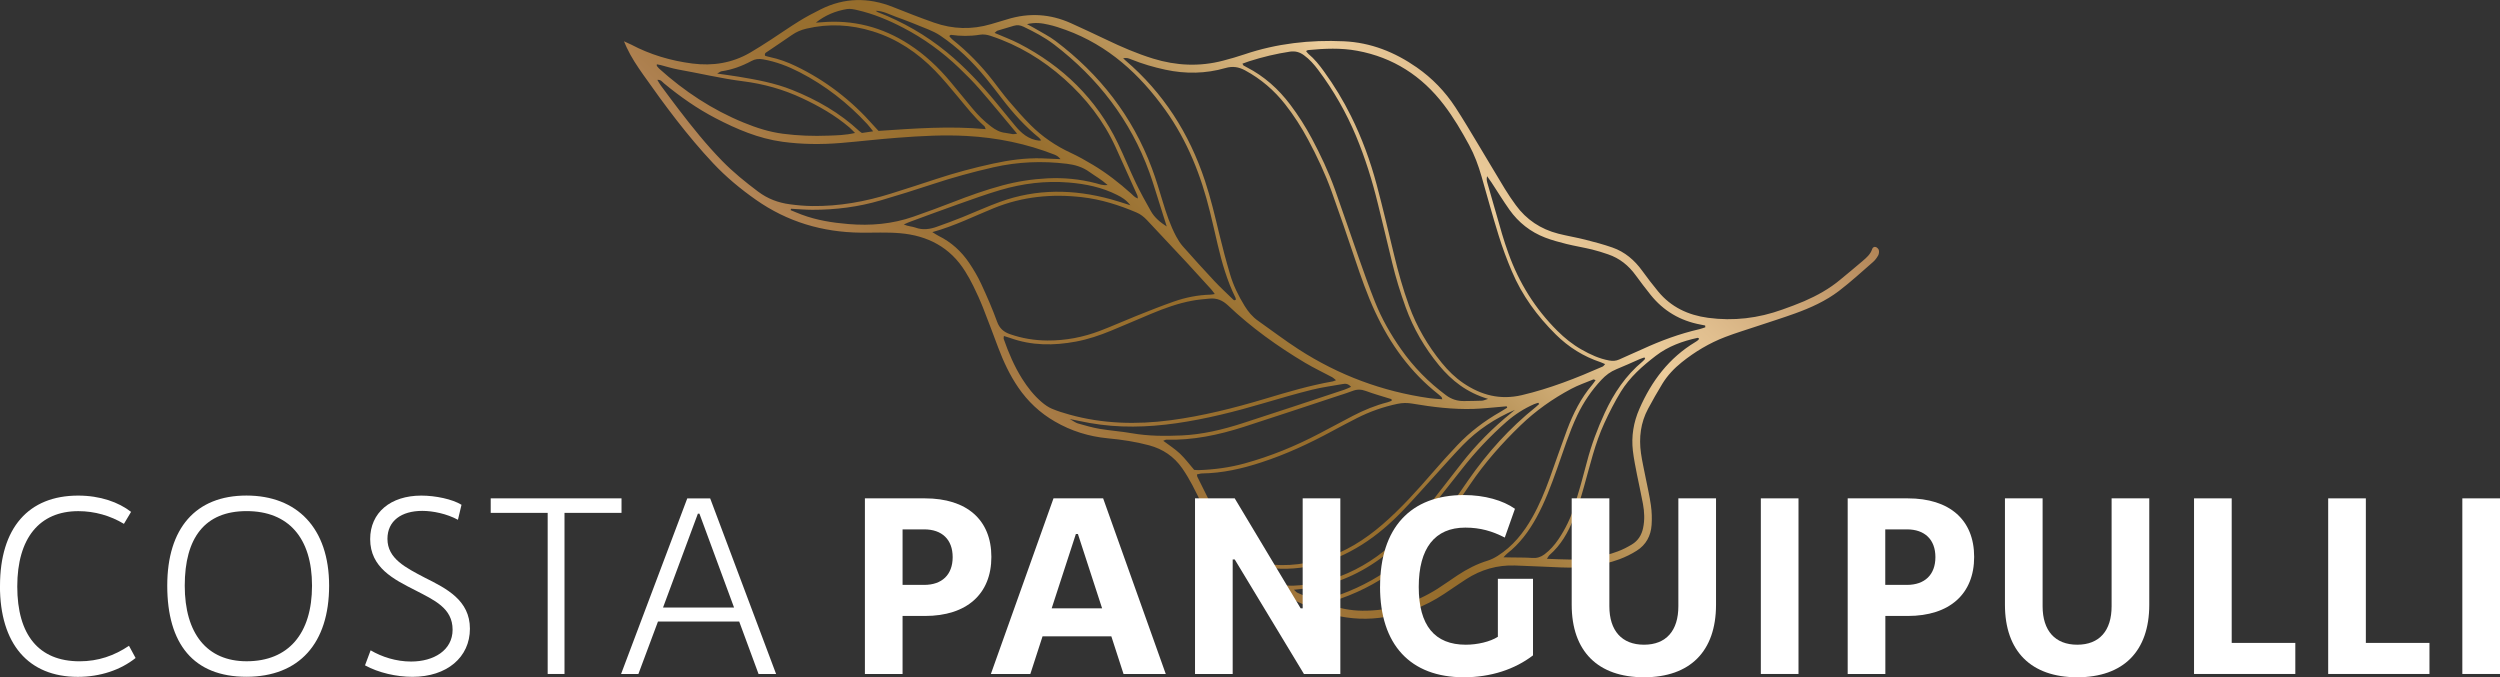 <svg xmlns="http://www.w3.org/2000/svg" xmlns:xlink="http://www.w3.org/1999/xlink" id="Layer_2" data-name="Layer 2" viewBox="0 0 552.92 149.79"><rect x="0" y="0" width="552.92" height="149.79" fill="#333333" stroke="none"/><defs><style>      .cls-1 {        fill: #fff;      }      .cls-2 {        fill: url(#Degradado_sin_nombre_2);      }    </style><linearGradient id="Degradado_sin_nombre_2" data-name="Degradado sin nombre 2" x1="35.09" y1="971.71" x2="200.18" y2="971.71" gradientTransform="translate(1059.38 625.94) rotate(133.9)" gradientUnits="userSpaceOnUse"><stop offset="0" stop-color="#b28557"></stop><stop offset=".09" stop-color="#c59d6e"></stop><stop offset=".24" stop-color="#e1bf8f"></stop><stop offset=".32" stop-color="#eccd9c"></stop><stop offset=".34" stop-color="#e5c592"></stop><stop offset=".51" stop-color="#ba955b"></stop><stop offset=".63" stop-color="#a07839"></stop><stop offset=".7" stop-color="#966d2c"></stop><stop offset=".79" stop-color="#986f2f"></stop><stop offset=".88" stop-color="#a0753b"></stop><stop offset=".97" stop-color="#ad804f"></stop><stop offset="1" stop-color="#b28557"></stop></linearGradient></defs><g id="Layer_1-2" data-name="Layer 1"><g><path class="cls-2" d="M138.05,9.15c.81.38,1.19.53,1.54.71,4.25,2.24,8.78,3.58,13.54,4.19,4.51.58,8.79-.1,12.75-2.39,1.55-.9,3.05-1.87,4.55-2.84,2.14-1.39,4.22-2.85,6.39-4.19,1.52-.94,3.11-1.77,4.71-2.57,5.25-2.62,10.58-2.66,15.99-.5,3,1.2,6.02,2.38,9.07,3.45,4.14,1.46,8.36,1.58,12.59.33,1.19-.35,2.38-.69,3.56-1.06,4.81-1.5,9.51-1.22,14.1.84,2.63,1.19,5.25,2.42,7.86,3.66,3.35,1.61,6.76,3.08,10.32,4.18,5.13,1.58,10.28,1.82,15.47.46,1.6-.42,3.19-.87,4.75-1.4,7.14-2.41,14.5-3.23,21.98-2.89,5.94.27,11.26,2.39,16.11,5.77,3.43,2.39,6.29,5.35,8.57,8.85,1.77,2.71,3.41,5.5,5.08,8.27,1.96,3.24,3.87,6.51,5.84,9.74.75,1.23,1.57,2.43,2.42,3.6,2.36,3.24,5.53,5.33,9.4,6.32,2,.51,4.05.84,6.05,1.35,2,.51,4,1.04,5.94,1.72,2.74.96,4.87,2.78,6.57,5.13,1.13,1.56,2.3,3.09,3.53,4.58,2.86,3.47,6.64,5.24,11.04,5.83,5.64.76,11.12.1,16.45-1.83,1.62-.58,3.24-1.17,4.82-1.85,2.85-1.24,5.56-2.74,7.96-4.75,1.64-1.37,3.3-2.71,4.91-4.1.88-.76,1.79-1.51,2.16-2.7.11-.35.49-.56.83-.42.27.12.59.42.64.69.08.37.03.84-.15,1.17-.3.53-.68,1.05-1.14,1.45-2.49,2.17-4.93,4.41-7.55,6.41-2.92,2.22-6.27,3.73-9.71,4.97-2.72.98-5.48,1.85-8.22,2.76-2.41.81-4.86,1.54-7.23,2.45-3.49,1.34-6.68,3.25-9.6,5.59-1.68,1.35-3.15,2.9-4.27,4.73-1.11,1.82-2.16,3.67-3.17,5.55-1.65,3.08-2.05,6.4-1.57,9.82.25,1.77.66,3.51,1,5.27.41,2.09.91,4.17,1.2,6.28.2,1.42.25,2.88.15,4.32-.16,2.39-1.22,4.39-3.28,5.69-1.21.77-2.53,1.41-3.87,1.91-4.13,1.51-8.42,1.98-12.8,1.8-3.44-.14-6.87-.31-10.31-.43-3.9-.13-7.49.92-10.76,3.03-1.62,1.05-3.2,2.15-4.81,3.22-4.37,2.92-9.17,4.71-14.39,5.33-3.95.47-7.82.1-11.63-1.08-5.1-1.58-9.84-3.9-14.32-6.79-3.4-2.2-6.2-5-8.4-8.41-1.76-2.72-3.27-5.58-4.71-8.48-.76-1.54-1.49-3.11-2.3-4.62-.68-1.27-1.41-2.53-2.24-3.71-1.8-2.58-4.26-4.25-7.31-5.07-3-.81-6.07-1.26-9.15-1.55-4.17-.4-8.08-1.61-11.71-3.72-3.28-1.9-5.96-4.41-8.09-7.53-1.88-2.74-3.27-5.74-4.44-8.84-1.12-2.96-2.21-5.93-3.38-8.88-.63-1.6-1.36-3.16-2.11-4.71-.54-1.11-1.15-2.19-1.81-3.25-3.32-5.33-8.31-7.91-14.4-8.43-2.87-.25-5.78-.09-8.66-.12-8.49-.09-16.28-2.39-23.27-7.31-3.39-2.39-6.56-5.01-9.4-8.04-5.72-6.09-10.68-12.78-15.48-19.6-1.35-1.92-2.65-3.86-3.64-5.99-.14-.31-.27-.62-.6-1.36ZM355,80.53c-.41-.17-.69-.32-.99-.42-3.79-1.26-7.08-3.32-9.92-6.13-4.1-4.06-7.47-8.65-9.72-13.98-1.1-2.59-2.09-5.24-2.92-7.93-1.35-4.33-2.53-8.72-3.79-13.08-.69-2.39-1.54-4.71-2.73-6.9-1.68-3.09-3.45-6.12-5.59-8.91-4.87-6.39-11.22-10.48-19.15-11.95-3.6-.67-7.26-.51-10.9-.15-.12.01-.23.11-.43.21.18.22.32.46.52.63,1.34,1.11,2.41,2.45,3.42,3.85,2.27,3.13,4.27,6.42,5.99,9.88,2.43,4.88,4.3,9.99,5.7,15.25,1.36,5.12,2.58,10.27,3.82,15.42.92,3.82,1.98,7.59,3.32,11.28,1.68,4.64,4.14,8.84,7.25,12.66,1.4,1.72,2.97,3.26,4.8,4.5,3.93,2.65,8.12,3.75,12.91,2.63,6.2-1.46,12.07-3.77,17.87-6.32.16-.07.27-.25.53-.52ZM318.99,88.32c-.13-.4-.14-.48-.18-.52-.2-.19-.4-.38-.62-.55-6.26-4.91-10.75-11.17-14.08-18.33-1.74-3.75-3.1-7.65-4.41-11.56-1.68-5.02-3.4-10.03-5.19-15.01-1.43-3.95-3.21-7.75-5.2-11.46-1.47-2.74-3.13-5.34-5.05-7.79-2.45-3.13-5.41-5.66-8.91-7.55-1.4-.75-2.73-.96-4.33-.5-4.37,1.26-8.81,1.33-13.27.37-2.57-.55-5.07-1.28-7.5-2.26-.93-.37-.93-.37-1.85-.29.16.16.3.31.45.44,8.44,7.2,14.18,16.2,17.65,26.69,1.26,3.79,2.18,7.67,3.11,11.55.74,3.07,1.55,6.13,2.45,9.16.73,2.45,1.85,4.74,3.19,6.92.8,1.31,1.75,2.46,3.02,3.34,2.98,2.09,5.88,4.32,8.94,6.29,8.85,5.72,18.52,9.33,28.97,10.81.87.12,1.76.15,2.8.24ZM206.19,51.33c.71.43,1.05.67,1.41.85,2.78,1.37,5.01,3.39,6.73,5.94,1,1.48,1.92,3.03,2.67,4.65,1.27,2.74,2.49,5.53,3.52,8.37.53,1.47,1.43,2.26,2.81,2.75,2.69.95,5.45,1.4,8.3,1.42,4.04.03,7.94-.72,11.7-2.16,2.7-1.03,5.34-2.22,8.02-3.29,2.75-1.09,5.49-2.2,8.28-3.17,2.6-.91,5.3-1.45,8.08-1.52.26,0,.51-.07.96-.14-.33-.44-.55-.77-.81-1.06-1.76-1.94-3.51-3.87-5.29-5.79-2.95-3.17-5.93-6.33-8.89-9.49-.67-.71-1.4-1.3-2.31-1.69-3.88-1.65-7.85-2.91-12.07-3.39-6.69-.77-13.16-.14-19.44,2.4-4.39,1.78-8.63,3.93-13.66,5.33ZM333.35,90.17c-.04-.1-.08-.21-.12-.31-.33.03-.66.07-.99.09-2.12.17-4.24.42-6.37.49-4.56.14-9.07-.42-13.55-1.18-1.11-.19-2.16-.17-3.26.06-3.12.66-6.09,1.7-8.93,3.14-1.84.94-3.67,1.9-5.48,2.88-5.03,2.73-10.2,5.13-15.65,6.91-4.27,1.4-8.61,2.4-13.13,2.46-.38,0-.76.15-1.14.22.03.25.02.4.08.51,1.73,3.44,3.39,6.92,5.24,10.3,1.19,2.16,2.67,4.16,4.04,6.23.93,1.41,2.27,2.09,3.9,2.43,4.9,1.02,9.71.67,14.47-.76,5.04-1.52,9.37-4.25,13.32-7.66,4.02-3.48,7.56-7.41,11.03-11.42,1.8-2.08,3.64-4.13,5.53-6.12,2.76-2.91,5.94-5.32,9.43-7.31.53-.3,1.05-.64,1.57-.96ZM222.03,74.3c-.03.37-.09.52-.05.64,1.07,3.06,2.33,6.03,4.06,8.79,1.22,1.93,2.61,3.72,4.36,5.21.67.57,1.43,1.11,2.23,1.45,1.26.53,2.59.95,3.91,1.31,7.34,2.04,14.79,2.24,22.31,1.25,7.12-.94,14.05-2.69,20.91-4.74,4.94-1.48,9.89-2.96,14.99-3.85.19-.03.37-.14.73-.27-.34-.27-.57-.51-.84-.66-2-1.07-4.06-2.04-6.01-3.2-6.1-3.64-11.86-7.77-17.02-12.67-1.21-1.14-2.49-1.67-4.08-1.52-1.3.12-2.61.23-3.88.47-3.13.58-6.1,1.66-9.03,2.88-2.99,1.25-5.95,2.54-8.94,3.77-2.48,1.02-5.03,1.88-7.68,2.38-4.95.93-9.85.93-14.66-.82-.38-.14-.77-.24-1.31-.41ZM145.38,17.66c.28.46.49.87.76,1.24,1.31,1.77,2.62,3.54,3.96,5.29,3.01,3.94,6.11,7.8,9.58,11.36,2.46,2.52,5.18,4.72,7.99,6.83,2.11,1.58,4.44,2.46,7,2.8,1.63.22,3.29.37,4.93.39,5.97.08,11.77-.97,17.45-2.75,3.35-1.05,6.68-2.13,10.02-3.23,4.12-1.36,8.31-2.48,12.54-3.4,3.57-.78,7.18-1.28,10.84-1.17,1.37.04,2.73.12,4.1.18-.38-.49-.81-.79-1.28-.98-6.27-2.46-12.8-3.79-19.5-4.15-5.02-.28-10.04,0-15.05.38-4.25.31-8.49.82-12.73,1.17-4.33.36-8.66.32-12.97-.27-5.26-.72-10.06-2.77-14.72-5.19-4.11-2.13-7.87-4.78-11.44-7.72-.39-.33-.7-.86-1.47-.77ZM352.87,84.07c-.25-.08-.39-.19-.47-.15-1.65.68-3.36,1.26-4.93,2.1-4.08,2.18-7.85,4.84-11.19,8.07-4.12,3.97-7.89,8.25-11.11,13-1.85,2.73-3.71,5.46-5.71,8.09-6.47,8.5-14.61,14.7-24.92,17.86-.29.09-.56.25-.88.4.17.22.23.37.33.4,2.38.72,4.81,1.21,7.3,1.23,6.02.06,11.54-1.63,16.61-4.83,1.51-.96,2.96-2.01,4.46-3,2.08-1.37,4.26-2.51,6.66-3.24.78-.24,1.53-.63,2.22-1.06,3.34-2.11,5.73-5.11,7.65-8.5,1.56-2.76,2.77-5.69,3.85-8.66,1.29-3.56,2.5-7.14,3.83-10.69,1.36-3.62,3.08-7.06,5.61-10.03.25-.29.46-.63.71-.97ZM377.16,72.38c0-.13-.02-.26-.03-.39-.33-.07-.67-.14-1-.2-4.51-.84-8.23-3.02-11.09-6.61-1.11-1.4-2.21-2.82-3.25-4.26-1.58-2.19-3.57-3.8-6.13-4.67-1.17-.4-2.35-.78-3.55-1.07-1.87-.45-3.78-.76-5.65-1.22-1.6-.4-3.2-.83-4.74-1.42-3.22-1.24-5.86-3.32-7.86-6.13-1.39-1.96-2.65-4.02-3.97-6.03-.32-.48-.66-.94-.99-1.41-.16.57-.07,1.02.05,1.46,1.08,3.77,2.15,7.54,3.25,11.3.43,1.45.91,2.89,1.42,4.31,2.34,6.51,5.91,12.25,10.82,17.13,1.62,1.61,3.38,3.03,5.37,4.15,1.92,1.09,3.91,2.02,6.11,2.41.76.13,1.48.11,2.21-.23,1.68-.79,3.4-1.49,5.09-2.27,4.07-1.88,8.26-3.42,12.64-4.43.44-.1.87-.28,1.31-.42ZM274.78,14.08c.17.29.19.37.23.4.24.14.48.27.72.39,3.87,1.99,7.02,4.81,9.63,8.27,1.79,2.37,3.37,4.87,4.77,7.48,1.94,3.65,3.71,7.39,5.11,11.28,1.81,5.05,3.51,10.14,5.3,15.2,1.15,3.24,2.29,6.49,3.57,9.68,1.48,3.72,3.47,7.19,5.77,10.47,2.75,3.92,6.07,7.29,9.92,10.15,1.22.91,2.54,1.33,4.04,1.3,1.31-.03,2.62-.02,3.92-.08.34-.01.67-.19,1.35-.4-4.66-1.38-8.04-4.02-10.85-7.43-3.17-3.86-5.67-8.12-7.37-12.83-1.17-3.24-2.19-6.52-2.99-9.87-1.03-4.35-2.1-8.69-3.16-13.04-1.24-5.09-2.8-10.08-4.81-14.92-2.18-5.24-4.98-10.12-8.39-14.67-.91-1.22-1.91-2.35-3.15-3.25-.93-.68-1.89-.96-3.09-.79-3.07.46-6.08,1.19-9.03,2.13-.45.14-.89.32-1.48.53ZM218,28.57c-.15-.38-.17-.54-.25-.62-2.24-1.96-4.03-4.32-5.93-6.58-1.63-1.95-3.25-3.92-5.02-5.74-3.89-4.01-8.43-7.05-13.81-8.71-4.83-1.49-9.72-1.75-14.66-.58-1.15.27-2.21.72-3.19,1.4-1.81,1.26-3.64,2.47-5.46,3.71-.26.18-.65.31-.47.89.32.09.7.21,1.09.29,1.96.41,3.83,1.09,5.64,1.96,6.67,3.19,12.39,7.62,17.26,13.16.36.41.73.8,1.1,1.2,7.87-.53,15.68-1.13,23.69-.39ZM227.12,5.33c.83.45,1.32.69,1.78.97,1.53.91,3.16,1.71,4.57,2.78,9.73,7.34,16.97,16.61,21.27,28.07.92,2.44,1.66,4.95,2.42,7.45.8,2.64,1.67,5.25,2.97,7.69.42.78.91,1.55,1.49,2.21,2.28,2.57,4.59,5.13,6.94,7.64,1.27,1.35,2.63,2.62,3.97,3.91.21.2.44.56.81.2-.03-.14-.04-.29-.09-.4-1.84-3.73-2.99-7.68-3.93-11.71-.56-2.41-1.11-4.83-1.7-7.23-1.98-8.09-4.99-15.73-9.87-22.55-5.68-7.95-12.64-14.31-21.98-17.72-1.29-.47-2.6-.91-3.94-1.2-1.4-.31-2.83-.56-4.74-.09ZM342.14,123.59c1.77.06,3.34.15,4.91.16,3.68.04,7.27-.5,10.73-1.79,1.09-.4,2.14-.94,3.14-1.54,1.36-.82,2.15-2.07,2.48-3.64.38-1.79.29-3.57-.03-5.33-.39-2.16-.9-4.31-1.32-6.47-.34-1.75-.7-3.51-.91-5.28-.37-3.21.14-6.3,1.44-9.27,2.68-6.14,6.55-11.28,12.38-14.78.23-.14.46-.3.67-.48.08-.07.1-.21.14-.32-.13-.05-.26-.15-.36-.12-3.32.73-6.45,1.85-9.2,3.96-2.98,2.28-5.76,4.74-7.73,7.94-1.36,2.22-2.55,4.56-3.64,6.93-2.09,4.52-3.18,9.37-4.53,14.13-.68,2.38-1.38,4.76-2.3,7.06-1.2,3.02-2.8,5.83-5.31,8.01-.19.16-.29.42-.57.82ZM251.65,43.9c-.04-.32-.02-.52-.1-.68-1.58-3.51-3.17-7.02-4.75-10.53-2.68-5.93-6.59-10.94-11.42-15.24-4.78-4.25-10.16-7.5-16.26-9.51-.81-.27-1.59-.4-2.42-.26-2.12.35-4.24.33-6.37.03-.09-.01-.21.11-.31.17,0,.06-.05.16-.02.19.23.25.44.51.7.72,3.35,2.67,6.32,5.72,8.94,9.1,1.14,1.47,2.23,2.98,3.43,4.39,1.56,1.83,3.14,3.65,4.84,5.35,2.59,2.6,5.59,4.64,8.94,6.19,1.68.78,3.3,1.7,4.89,2.65,3.01,1.81,5.78,3.96,8.4,6.31.43.39.81.88,1.52,1.12ZM307.8,88.64c-.02-.12-.03-.24-.05-.36-1.89-.59-3.81-1.12-5.67-1.81-1.05-.39-1.97-.39-2.99.01-1.02.4-2.08.71-3.13,1.06-6.99,2.3-13.97,4.65-20.97,6.9-5.53,1.77-11.16,2.96-17.02,2.8-.21,0-.43.15-.7.25,1.33,1,2.61,1.81,3.7,2.84,1.14,1.08,2.08,2.36,3.14,3.59.32.02.66.07,1,.06,3.45-.12,6.85-.57,10.18-1.49,5.73-1.58,11.19-3.81,16.45-6.57,2.5-1.31,4.98-2.65,7.48-3.95,2.45-1.27,4.99-2.32,7.67-3,.31-.08.6-.22.9-.33ZM189.12,29.42c-.56-.55-.87-.9-1.23-1.21-3.16-2.7-6.74-4.74-10.48-6.49-4.14-1.94-8.51-3.17-13.03-3.74-4.85-.61-9.59-1.76-14.4-2.61-1.28-.23-2.53-.64-3.79-.96-.29-.07-.59-.12-.92-.19,0,.22-.03.3,0,.35.17.21.33.44.53.62,5.56,5.01,11.72,9.08,18.66,11.92,2.8,1.15,5.68,2.08,8.7,2.47,3.35.44,6.71.55,10.08.42,1.84-.07,3.69-.09,5.87-.59ZM174.96,46.18c-.03.1-.07.19-.11.29.82.34,1.63.69,2.46,1,3.32,1.24,6.77,1.79,10.29,2.08,4.94.42,9.77,0,14.45-1.64,2.92-1.03,5.83-2.08,8.72-3.21,3.59-1.4,7.22-2.7,10.95-3.7,3.27-.88,6.6-1.39,9.98-1.56,3.59-.17,7.15.17,10.65,1.08.74.19,1.49.53,2.62.4-1.41-1.25-2.79-2-4.05-2.91-1.51-1.08-3.17-1.57-4.99-1.79-5.45-.66-10.85-.44-16.21.78-4.57,1.04-9.08,2.28-13.52,3.75-3.79,1.25-7.6,2.45-11.43,3.57-4.92,1.45-9.96,2.09-15.08,2.08-1.57,0-3.15-.15-4.72-.23ZM363.85,79.36c-.05-.1-.1-.21-.15-.31-.36.13-.74.24-1.09.39-1.7.74-3.39,1.53-5.11,2.22-1.31.53-2.38,1.34-3.33,2.36-2.18,2.33-3.94,4.93-5.32,7.81-1.81,3.8-3.04,7.82-4.45,11.77-1.34,3.76-2.72,7.5-4.66,11-1.66,2.97-3.64,5.67-6.35,7.78-.26.2-.47.47-.87.88.76.01,1.3.02,1.83.03,1.51.03,3.03,0,4.54.11,1.03.08,1.88-.19,2.69-.79,1.23-.92,2.22-2.05,3.08-3.31,1.55-2.29,2.75-4.77,3.57-7.41.99-3.22,1.91-6.47,2.75-9.73.97-3.74,2.32-7.34,3.94-10.85,2.01-4.35,4.64-8.27,8.37-11.37.21-.17.38-.39.57-.59ZM335.1,90.63c-4.42,1.88-8.31,4.46-11.6,7.85-2.01,2.07-3.91,4.25-5.86,6.38-2.5,2.74-4.95,5.54-7.52,8.21-2.68,2.78-5.6,5.31-8.87,7.37-6.95,4.37-14.43,6.36-22.64,4.86-.22-.04-.54-.25-.73.24.22.2.43.46.7.64,1.13.78,2.3,1.51,3.42,2.3,1.25.88,2.62,1.12,4.11,1.05,3.53-.16,6.96-.81,10.27-2.07,4.7-1.79,8.8-4.52,12.45-7.94,2.92-2.73,5.57-5.72,8.04-8.85,2.13-2.7,4.23-5.42,6.34-8.14,3.26-4.21,7-7.94,11.13-11.29.26-.21.51-.42.76-.63ZM258.04,50.08c-.64-2.03-1.27-4.06-1.92-6.09-.63-1.97-1.21-3.95-1.92-5.89-4.19-11.52-11.36-20.82-21.05-28.24-2.09-1.6-4.4-2.81-6.76-3.94-.72-.35-1.42-.45-2.19-.21-1.18.37-2.38.69-3.56,1.06-.22.07-.39.29-.67.51,1.91.83,3.72,1.49,5.41,2.36,9.64,4.99,17.09,12.19,21.85,22.03,1.41,2.91,2.61,5.92,4.01,8.84,1.01,2.11,2.15,4.15,3.3,6.19.81,1.44,2.08,2.49,3.5,3.39ZM340.43,89.38c-.07-.1-.14-.2-.21-.3-.31.1-.64.18-.94.31-2.22.98-4.24,2.27-6.07,3.87-3.63,3.19-6.93,6.69-9.9,10.5-3.13,4.01-6.31,8-9.58,11.9-2.48,2.96-5.3,5.61-8.43,7.88-5.24,3.8-11.02,6.19-17.52,6.72-.45.04-.89.1-1.61.18.4.34.56.56.78.66.87.41,1.79.73,2.63,1.19,1.11.6,2.21.68,3.38.3.59-.19,1.2-.32,1.79-.51,4.82-1.57,9.29-3.81,13.37-6.84,4.18-3.1,7.82-6.74,10.91-10.92,1.96-2.66,3.81-5.39,5.7-8.11,4.23-6.09,9.14-11.54,14.93-16.18.26-.21.5-.45.75-.67ZM180.43,5.01c.4-.03.8-.05,1.2-.08,7.04-.62,13.51,1.05,19.43,4.89,3.5,2.26,6.49,5.08,9.15,8.27,1.63,1.95,3.23,3.93,4.86,5.89,1.23,1.49,2.6,2.84,4.14,4.01.95.72,1.95,1.28,3.16,1.4.55.06,1.08.21,1.63.28.22.03.46-.04.95-.1-2.86-3.41-5.51-6.65-8.25-9.81-1.44-1.66-3-3.22-4.59-4.74-3.69-3.54-7.81-6.52-12.35-8.88-3.24-1.69-6.6-3.09-10.18-3.91-.73-.17-1.52-.34-2.23-.23-2.53.41-4.87,1.37-6.91,3.01ZM298.81,85.56c-.69-.79-1.31-.72-1.92-.61-2.23.4-4.49.69-6.69,1.24-3.54.88-7.04,1.9-10.54,2.93-6.41,1.89-12.87,3.54-19.5,4.49-6.38.91-12.75,1.08-19.12-.05-1.34-.24-2.67-.53-4.44-.88.86.47,1.31.84,1.81.98,1.59.45,3.18.91,4.8,1.19,2.37.4,4.79.56,7.16.98,3.62.63,7.26.64,10.91.48,4.64-.2,9.13-1.28,13.53-2.7,7.53-2.43,15.04-4.94,22.55-7.43.44-.15.85-.36,1.44-.61ZM193.11,29.04c-.6-.74-.92-1.19-1.28-1.58-4.33-4.68-9.28-8.55-14.96-11.48-2.58-1.33-5.26-2.36-8.13-2.86-.93-.16-1.72-.08-2.56.38-2.07,1.11-4.25,1.92-6.6,2.26-.23.03-.44.23-.96.51,1.77.26,3.19.44,4.61.67,4.07.67,8.12,1.41,11.98,2.95,5.47,2.19,10.51,5.06,14.84,9.1.15.14.33.24.58.42.66-.1,1.39-.21,2.49-.37ZM249.99,45.38c-.96-1.23-1.92-1.76-2.89-2.25-3.37-1.72-7.01-2.46-10.73-2.76-5.13-.42-10.18.2-15.1,1.65-3.16.93-6.27,2.06-9.38,3.16-3.63,1.28-7.24,2.63-10.86,3.96-.3.11-.58.26-1.14.51,1.02.44,1.85.42,2.59.69,1.58.58,3.13.37,4.64-.16,1.95-.68,3.88-1.41,5.79-2.17,2.75-1.1,5.44-2.34,8.22-3.35,8.1-2.95,16.31-2.85,24.55-.59,1.32.36,2.62.8,4.3,1.32ZM230.27,31.05c-.23-.3-.33-.48-.48-.59-3.06-2.49-5.69-5.39-8.08-8.51-1.22-1.58-2.43-3.17-3.69-4.71-2.93-3.59-6.23-6.79-10.08-9.38-.79-.53-1.67-.96-2.55-1.32-2.42-.99-4.84-1.97-7.3-2.85-1.4-.51-2.75-1.27-4.41-1.31.21.15.31.25.43.3,5.55,2.15,10.66,5.07,15.28,8.85,4.06,3.33,7.62,7.15,10.95,11.19,1.4,1.7,2.8,3.4,4.19,5.1,1.39,1.69,3,3.03,5.27,3.29.06,0,.13-.01.45-.05Z"></path><g><path class="cls-1" d="M0,129.59c0-12.83,6.3-19.98,17.28-19.98,4.9,0,8.95,1.46,11.71,3.6l-1.58,2.65c-2.98-1.8-6.47-2.81-10.08-2.81-8.61,0-13.51,5.97-13.51,16.66s4.73,16.55,13.79,16.55c4.11,0,7.66-1.24,10.92-3.43l1.46,2.7c-3.32,2.65-7.82,4.17-12.78,4.17-10.92,0-17.22-7.26-17.22-20.1Z"></path><path class="cls-1" d="M36.99,129.53c0-12.72,6.3-19.93,17.51-19.93s18.29,7.21,18.29,19.93-6.59,20.15-18.29,20.15-17.51-7.26-17.51-20.15ZM69.01,129.53c0-10.58-5.23-16.49-14.47-16.49s-13.68,5.91-13.68,16.49,4.9,16.72,13.68,16.72c9.23,0,14.47-6.08,14.47-16.72Z"></path><path class="cls-1" d="M80.73,147.15l1.24-3.32c2.48,1.46,5.63,2.48,8.95,2.48,5.01,0,9.18-2.48,9.18-7.04,0-4.79-4.05-6.53-8.27-8.73-4.78-2.42-9.96-5.01-9.96-11.31,0-5.85,4.5-9.62,11.31-9.62,3.15,0,6.87.79,8.89,2.03l-.79,3.32c-2.48-1.35-5.57-1.97-7.88-1.97-4.62,0-7.71,2.2-7.71,6.19,0,4.39,4.05,6.36,8.22,8.56,4.84,2.42,10.02,5.01,10.02,11.31s-5.07,10.64-12.72,10.64c-3.55,0-7.49-.9-10.47-2.53Z"></path><path class="cls-1" d="M121.14,113.43h-12.61v-3.21h28.93v3.21h-12.61v35.63h-3.72v-35.63Z"></path><path class="cls-1" d="M163.48,137.47h-17.96l-4.33,11.6h-3.83l14.64-38.84h5.07l14.58,38.84h-3.88l-4.28-11.6ZM162.35,134.37l-7.66-20.77h-.34l-7.71,20.77h15.71Z"></path><path class="cls-1" d="M191.29,110.22h13.28c9.29,0,14.69,4.78,14.69,12.95s-5.4,13.06-14.69,13.06h-4.95v12.83h-8.33v-38.84ZM204.4,129.36c3.94,0,6.3-2.25,6.3-6.14s-2.36-6.14-6.3-6.14h-4.78v12.27h4.78Z"></path><path class="cls-1" d="M245.78,140.73h-15.2l-2.7,8.33h-8.73l13.85-38.84h10.98l13.85,38.84h-9.34l-2.7-8.33ZM243.75,134.54l-5.35-16.44h-.45l-5.35,16.44h11.15Z"></path><path class="cls-1" d="M264.3,110.22h8.78l14.58,24.32h.45v-24.32h8.33v38.84h-8.05l-15.31-25.33h-.45v25.33h-8.33v-38.84Z"></path><path class="cls-1" d="M305.23,129.75c0-13,6.75-20.26,18.52-20.26,4.62,0,8.67,1.18,11.31,3.04l-2.25,6.36c-2.76-1.41-5.4-2.2-8.73-2.2-6.75,0-10.3,4.56-10.3,13.12s3.55,12.78,10.41,12.78c2.59,0,5.4-.67,7.09-1.75v-12.83h7.77v16.94c-4.05,3.1-9.34,4.84-15.31,4.84-11.82,0-18.52-7.21-18.52-20.04Z"></path><path class="cls-1" d="M347.61,133.75v-23.53h8.33v23.87c0,5.4,2.76,8.5,7.66,8.5s7.6-3.1,7.6-8.5v-23.87h8.33v23.53c0,10.3-5.74,16.04-15.93,16.04s-15.99-5.74-15.99-16.04Z"></path><path class="cls-1" d="M389.44,110.22h8.33v38.84h-8.33v-38.84Z"></path><path class="cls-1" d="M408.64,110.22h13.29c9.29,0,14.69,4.78,14.69,12.95s-5.4,13.06-14.69,13.06h-4.95v12.83h-8.33v-38.84ZM421.75,129.36c3.94,0,6.3-2.25,6.3-6.14s-2.36-6.14-6.3-6.14h-4.79v12.27h4.79Z"></path><path class="cls-1" d="M443.43,133.75v-23.53h8.33v23.87c0,5.4,2.76,8.5,7.66,8.5s7.6-3.1,7.6-8.5v-23.87h8.33v23.53c0,10.3-5.74,16.04-15.93,16.04s-15.99-5.74-15.99-16.04Z"></path><path class="cls-1" d="M485.25,110.22h8.33v31.97h14.07v6.87h-22.4v-38.84Z"></path><path class="cls-1" d="M514.92,110.22h8.33v31.97h14.07v6.87h-22.4v-38.84Z"></path><path class="cls-1" d="M544.59,110.22h8.33v38.84h-8.33v-38.84Z"></path></g></g></g></svg>